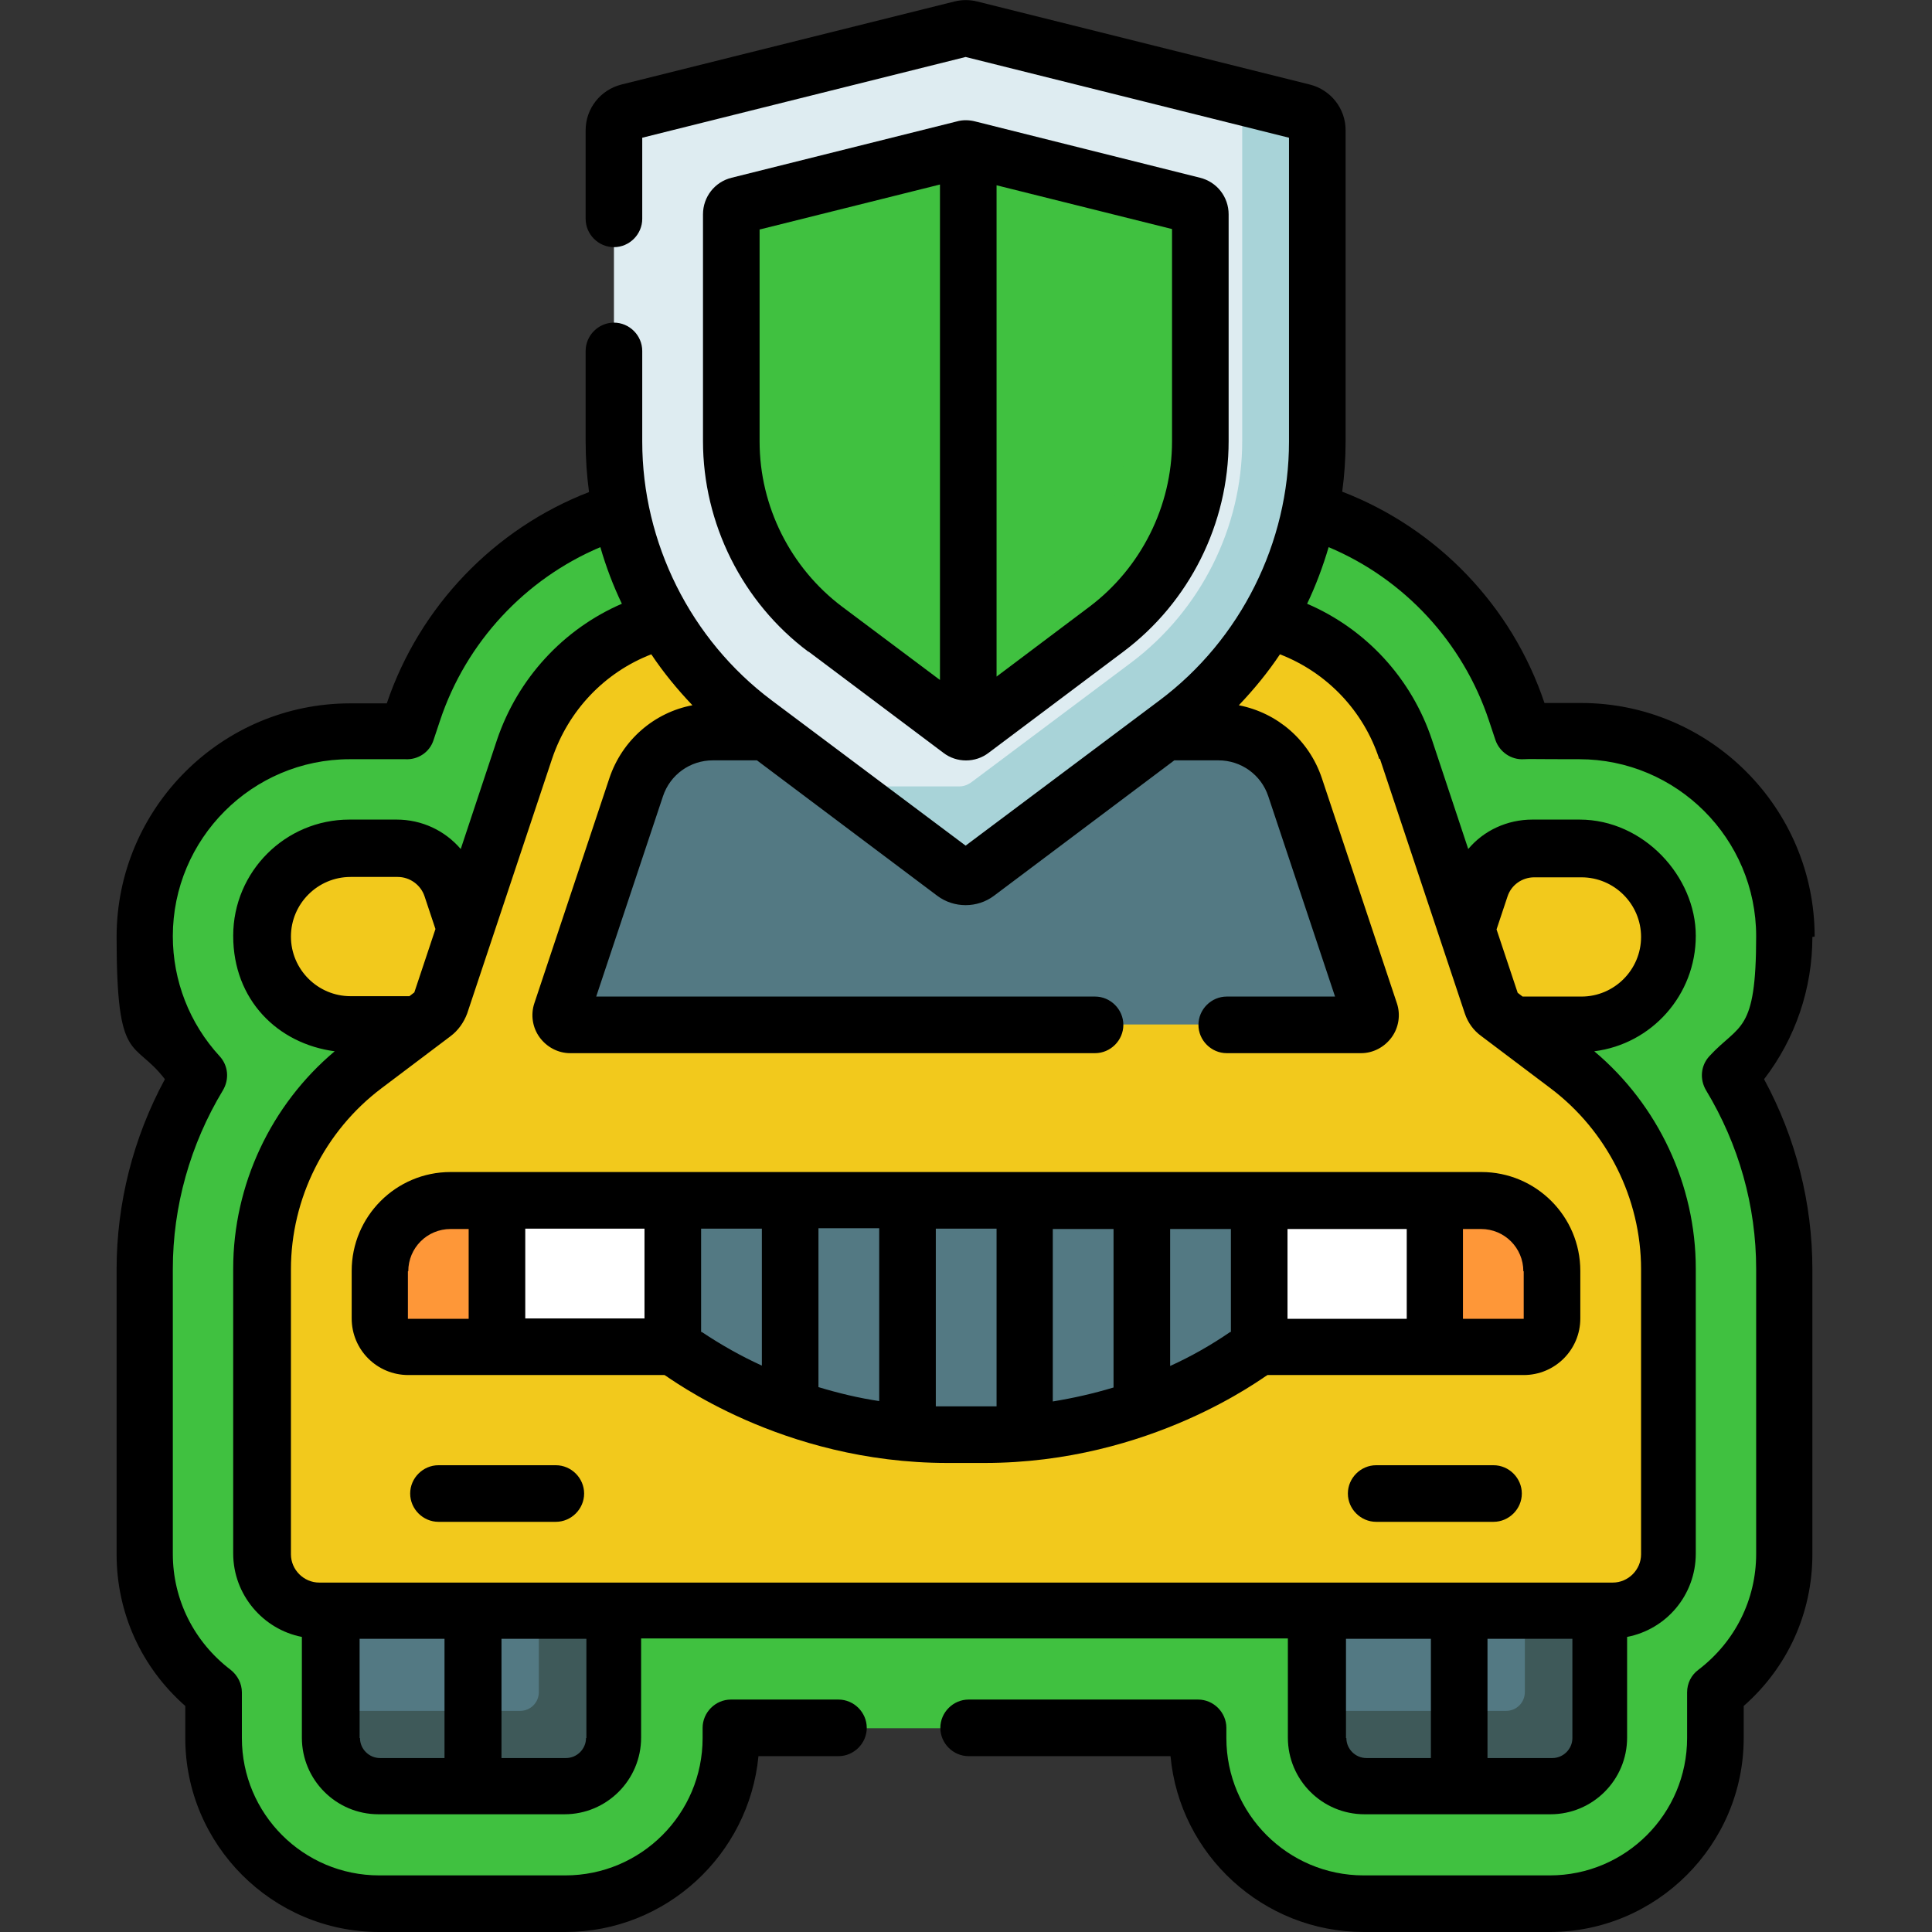 <?xml version="1.0" encoding="UTF-8"?>
<svg id="Capa_1" xmlns="http://www.w3.org/2000/svg" version="1.1" viewBox="0 0 512 512">
  <rect x="0" y="0" width="512" height="512" fill="#333333" stroke="none"/>
  <!-- Generator: Adobe Illustrator 29.4.0, SVG Export Plug-In . SVG Version: 2.1.0 Build 152)  -->
  <defs>
    <style>
      .st0 {
        fill: #40c140;
      }

      .st1 {
        fill: #3e5959;
      }

      .st2 {
        fill: #fe9738;
      }

      .st3 {
        fill: #537983;
      }

      .st4 {
        fill: #a8d3d8;
      }

      .st5 {
        fill: #fff;
      }

      .st6 {
        fill: #deecf1;
      }

      .st7 {
        fill: #f2c91c;
      }
    </style>
  </defs>
  <path class="st0" d="M473.4,248.2c0-30-24.4-54.4-54.4-54.4h-12.5c-.9,0-1.8,0-2.6,0l-1.7-5.1c-11.4-34.2-43.2-57.1-79.3-57.1h-134c-36,0-67.9,23-79.3,57.1l-1.7,5.1c-.9,0-1.8,0-2.6,0h-12.5c-30,0-54.4,24.4-54.4,54.4s5.5,27.2,14.4,36.9c-9.3,15.3-14.4,33-14.4,51.3v75.5c0,14.9,7.2,28.3,18.2,36.7v12.1c0,24.2,19.7,43.9,43.9,43.9h49.3c24.2,0,43.9-19.7,43.9-43.9v-2.7h124.2v2.7c0,24.2,19.7,43.9,43.9,43.9h49.3c24.2,0,43.9-19.7,43.9-43.9v-12.1c11.1-8.4,18.2-21.7,18.2-36.7v-75.5c0-18.2-5.1-36-14.4-51.3,9-9.7,14.4-22.6,14.4-36.9Z"/>
  <path class="st7" d="M131.8,271.5h-38.8c-12.9,0-23.3-10.4-23.3-23.3h0c0-12.9,10.4-23.3,23.3-23.3h12.5c6.5,0,12.2,4.1,14.2,10.3l12.1,36.3Z"/>
  <path class="st7" d="M380.2,271.5h38.8c12.9,0,23.3-10.4,23.3-23.3h0c0-12.9-10.4-23.3-23.3-23.3h-12.5c-6.5,0-12.2,4.1-14.2,10.3l-12.1,36.3Z"/>
  <polygon class="st3" points="155 464.4 142.8 426.8 87.8 426.8 87.8 453.4 155 464.4"/>
  <path class="st1" d="M142.8,426.8v21.6c0,2.8-2.2,5-5,5h-50v7.2c0,7.1,5.7,12.8,12.8,12.8h49.3c7.1,0,12.8-5.7,12.8-12.8v-33.8h-20Z"/>
  <polygon class="st3" points="416.4 464.4 404.1 426.8 349.2 426.8 349.2 453.4 416.4 464.4"/>
  <path class="st1" d="M404.1,426.8v21.6c0,2.8-2.2,5-5,5h-50v7.2c0,7.1,5.7,12.8,12.8,12.8h49.3c7.1,0,12.8-5.7,12.8-12.8v-33.8h-20Z"/>
  <path class="st7" d="M429.5,413.8l2.9-76.3c0-14.9-4.7-32.2-16.6-41.2l-20-11.6c-4.1-3.1-7.5-11.5-9.1-16.4l-45.9-102.5c-5.6-2-11.6-3.1-17.8-3.1h-134c-22.6,0-42.7,14.5-49.8,35.9l-22.5,67.5c-.3,1-.9,1.8-1.7,2.4l-18.3,13.8c-17,12.7-27,32.8-27,54v70.5l339.4,7.5c2.8,0,20.4,2.3,20.4-.5Z"/>
  <path class="st7" d="M415.4,282.3l-18.3-13.8c-.8-.6-1.4-1.5-1.7-2.4l-22.5-67.5c-5.2-15.6-17.2-27.4-32-32.8l35.5,106.6c1.6,4.9,4.6,9,8.7,12.1l18.3,13.8c11.9,8.9,19,23.1,19,38v65.5c0,2.8-2.2,5-5,5H69.6v5c0,8.3,6.7,15,15,15h342.8c8.3,0,15-6.7,15-15v-75.5c0-21.2-10-41.3-27-54Z"/>
  <path class="st3" d="M178.3,318.1v38.8l3.5,2.3c20.5,13.7,44.6,21,69.3,21h9.8c24.6,0,48.7-7.3,69.3-21l3.5-2.3v-38.8h-155.3Z"/>
  <rect class="st5" x="333.7" y="318.1" width="46.6" height="38.8"/>
  <path class="st2" d="M392.6,318.1c10.4,0,18.8,8.4,18.8,18.8v12.6c0,4.1-3.4,7.5-7.5,7.5h-23.6v-38.8h12.3Z"/>
  <rect class="st5" x="131.7" y="318.1" width="46.6" height="38.8"/>
  <path class="st2" d="M119.4,318.1c-10.4,0-18.8,8.4-18.8,18.8v12.6c0,4.1,3.4,7.5,7.5,7.5h23.6v-38.8h-12.3Z"/>
  <path class="st3" d="M343.3,208.5c-2.9-8.8-11.1-14.7-20.3-14.7h-134c-9.2,0-17.4,5.9-20.3,14.7l-19.9,59.7c-.5,1.6.7,3.3,2.4,3.3h209.7c1.7,0,2.9-1.7,2.4-3.3l-19.9-59.7Z"/>
  <path class="st6" d="M262.6,216.3l36-24.2c18.3-13.8,43.1-47.2,43.1-70.1l-12.6-96.3-72-18c-.8-.2-1.6-.2-2.4,0l-88.2,22c-2.2.6-3.8,2.6-3.8,4.9v82.4c0,29.2,13.9,57.1,37.3,74.6l22.5,16.9,31.4,7.9c1.1,0,7.7.6,8.6,0Z"/>
  <path class="st0" d="M290.3,155.4c10.6-7.9,16.6-27.1,16.6-40.3l-8.7-65.2-41.5-10.4c-.4,0-.8,0-1.2,0l-59.6,14.9c-1.1.3-1.9,1.3-1.9,2.4v60.1c0,19.6,9.2,38,24.9,49.8l3.9,2.9,38.5,12.1,29.1-26.4Z"/>
  <path class="st4" d="M345.4,29.7l-16.2-4.1v91.3c0,22.9-11,44.8-29.3,58.6l-42.6,31.9c-.9.6-1.9,1-3,1h-31.7l30.3,22.8c1.8,1.3,4.2,1.3,6,0l52.9-39.7c23.4-17.5,37.3-45.4,37.3-74.6V34.5c0-2.3-1.6-4.3-3.8-4.9Z"/>
  <path class="st0" d="M316.2,54.4l-18.1-4.5v67.1c0,13.2-6.3,25.8-16.9,33.8l-23.9,17.9c-.9.6-1.9,1-3,1h-31.7l31.8,23.9c.9.7,2.1.7,3,0l35.7-26.8c15.7-11.7,24.9-30.2,24.9-49.8v-60.1c0-1.1-.8-2.1-1.9-2.4Z"/>
  <path d="M119.4,310.6c-14.5,0-26.2,11.8-26.2,26.2v12.6c0,8.3,6.7,15,15,15h67.9c1.1.5,30.8,23.3,75,23.3h9.8c44.2,0,73.9-22.8,75-23.3h67.9c8.3,0,15-6.7,15-15v-12.6c0-14.5-11.8-26.2-26.2-26.2H119.4ZM295.1,325.6v42.1c-5.3,1.6-10.6,2.8-16.1,3.7v-45.7h16.1ZM233,325.6v45.7c-5.4-.8-10.8-2.1-16.1-3.7v-42.1h16.1ZM108.2,336.9c0-6.2,5-11.2,11.2-11.2h4.8v23.8h-16.1v-12.6ZM139.2,325.6h31.6v23.8h-31.6v-23.8ZM185.8,352.9v-27.3h16.1v36.3c-5.5-2.5-10.8-5.5-15.9-8.9h-.2ZM248,372.7v-47.1h16.1v47.1h-16.1ZM310.1,362v-36.3h16.1v27.3h-.2c-5.1,3.5-10.4,6.5-15.9,9ZM403.8,336.9v12.6h-16.1v-23.8h4.8c6.2,0,11.2,5,11.2,11.2ZM372.8,349.5h-31.6v-23.8h31.6v23.8Z"/>
  <path d="M147.3,388.3h-31.1c-4.1,0-7.5,3.4-7.5,7.5s3.4,7.5,7.5,7.5h31.1c4.1,0,7.5-3.4,7.5-7.5s-3.4-7.5-7.5-7.5Z"/>
  <path d="M395.8,388.3h-31.1c-4.1,0-7.5,3.4-7.5,7.5s3.4,7.5,7.5,7.5h31.1c4.1,0,7.5-3.4,7.5-7.5s-3.4-7.5-7.5-7.5Z"/>
  <path d="M214.3,172.7l35.7,26.8c3.5,2.7,8.5,2.7,12,0l35.7-26.8c17.5-13.1,27.9-33.9,27.9-55.8v-60.1c0-4.6-3.1-8.6-7.6-9.7l-59.5-14.9c-1.5-.4-3.3-.5-5,0l-59.6,14.9c-4.5,1.1-7.6,5.1-7.6,9.7v60.1c0,21.8,10.4,42.7,27.9,55.8ZM310.6,117c0,17.1-8.2,33.5-21.9,43.8l-24.6,18.5V49.1l46.5,11.6v56.2h0ZM201.4,60.8l47.7-11.9v131.3l-25.9-19.4c-13.7-10.3-21.9-26.6-21.9-43.8v-56.2h0Z"/>
  <path d="M480.9,248.2c0-34.1-27.8-61.9-61.9-61.9h-9.7c-8.6-25.7-28.4-46.3-53.6-56,.6-4.4.9-8.9.9-13.4V34.5c0-5.7-3.9-10.7-9.5-12.1L259,.4c-2-.5-4.1-.5-6.1,0l-88.2,22c-5.6,1.4-9.5,6.4-9.5,12.1v23.5c0,4.1,3.4,7.5,7.5,7.5s7.5-3.4,7.5-7.5v-21.5l85.7-21.4,85.7,21.4v80.5c0,26.8-12.8,52.5-34.3,68.6l-51.4,38.5-51.4-38.5c-21.5-16.1-34.3-41.8-34.3-68.6v-24c0-4.1-3.4-7.5-7.5-7.5s-7.5,3.4-7.5,7.5v24c0,4.5.3,8.9.9,13.4-25.1,9.7-44.9,30.3-53.6,56h-9.7c-34.1,0-61.9,27.8-61.9,61.9s4.5,26.9,12.8,37.7c-8.4,15.5-12.8,32.9-12.8,50.4v75.5c0,15.6,6.6,30,18.2,40.2v8.5c0,28.3,23.1,51.4,51.4,51.4h49.3c26.7,0,48.7-20.5,51.2-46.6h21.2c4.1,0,7.5-3.4,7.5-7.5s-3.4-7.5-7.5-7.5h-28.5c-4.1,0-7.5,3.4-7.5,7.5v2.7c0,20.1-16.3,36.4-36.4,36.4h-49.3c-20.1,0-36.4-16.3-36.4-36.4v-12.1c0-2.3-1.1-4.5-3-6-9.7-7.4-15.3-18.6-15.3-30.7v-75.5c0-16.6,4.6-33,13.3-47.4,1.7-2.9,1.4-6.5-.9-9-8-8.7-12.4-20-12.4-31.8,0-25.8,21-46.9,46.9-46.9,12.4,0,12.8,0,14.7,0,3.4.2,6.5-1.9,7.5-5.1l1.7-5.1c6.9-20.8,22.6-37.6,42.5-46,1.5,5.2,3.4,10.2,5.7,15-15.5,6.7-27.6,19.8-33.1,36.1l-9.6,28.9c-4.2-4.9-10.3-7.8-17-7.8h-12.5c-17,0-30.8,13.8-30.8,30.8s11.8,28.6,26.9,30.6c-16.9,14.2-26.9,35.4-26.9,57.6v75.5c0,10.9,7.9,20.1,18.2,22.1v26.7c0,11.2,9.1,20.3,20.3,20.3h49.3c11.2,0,20.3-9.1,20.3-20.3v-26.3h171.4v26.3c0,11.2,9.1,20.3,20.3,20.3h49.3c11.2,0,20.3-9.1,20.3-20.3v-26.7c10.4-2,18.2-11.1,18.2-22.1v-75.5c0-22.2-10-43.4-26.9-57.6,15.2-1.9,26.9-14.9,26.9-30.6s-13.8-30.8-30.8-30.8h-12.5c-6.7,0-12.9,2.9-17,7.8l-9.6-28.9c-5.4-16.3-17.5-29.4-33.1-36.1,2.3-4.8,4.2-9.9,5.7-15,20,8.4,35.6,25.2,42.5,46l1.7,5.1c1.1,3.2,4.2,5.3,7.5,5.1,1.9-.1,2.2,0,14.7,0,25.8,0,46.9,21,46.9,46.9s-4.4,23.1-12.4,31.8c-2.3,2.5-2.6,6.1-.9,9,8.7,14.4,13.3,30.7,13.3,47.4v75.5c0,12.1-5.6,23.3-15.3,30.7-1.9,1.4-3,3.6-3,6v12.1c0,20.1-16.3,36.4-36.4,36.4h-49.3c-20.1,0-36.4-16.3-36.4-36.4v-2.7c0-4.1-3.4-7.5-7.5-7.5h-60.8c-4.1,0-7.5,3.4-7.5,7.5s3.4,7.5,7.5,7.5h53.5c2.4,26.1,24.5,46.6,51.2,46.6h49.3c28.3,0,51.4-23.1,51.4-51.4v-8.5c11.6-10.2,18.2-24.6,18.2-40.2v-75.5c0-17.6-4.4-34.9-12.8-50.4,8.3-10.8,12.8-24,12.8-37.7ZM77.1,248.2c0-8.7,7.1-15.8,15.8-15.8h12.5c3.2,0,6.1,2.1,7.1,5.1l2.9,8.7-5.6,16.8-1.3,1h-15.6c-8.7,0-15.8-7.1-15.8-15.8ZM95.3,460.6v-26.3h22.5v31.6h-17.1c-2.9,0-5.3-2.4-5.3-5.3ZM155.3,460.6c0,2.9-2.4,5.3-5.3,5.3h-17.1v-31.6h22.5v26.3h0ZM356.7,460.6v-26.3h22.5v31.6h-17.1c-2.9,0-5.3-2.4-5.3-5.3ZM411.3,465.9h-17.1v-31.6h22.5v26.3c0,2.9-2.4,5.3-5.3,5.3ZM399.5,237.6c1-3.1,3.9-5.1,7.1-5.1h12.5c8.7,0,15.8,7.1,15.8,15.8s-7.1,15.8-15.8,15.8h-15.6l-1.3-1-5.6-16.8,2.9-8.7ZM365.7,201.1l22.5,67.5c.8,2.4,2.3,4.5,4.4,6l18.3,13.8c15,11.3,24,29.2,24,48v75.5c0,4.1-3.4,7.5-7.5,7.5H84.6c-4.1,0-7.5-3.4-7.5-7.5v-75.5c0-18.8,9-36.7,24-48l18.3-13.8c2-1.5,3.5-3.6,4.4-6l22.5-67.5c4.3-12.8,13.9-22.9,26.3-27.7,3.2,4.8,6.9,9.3,10.9,13.5-10.1,1.9-18.6,9.2-22,19.3l-19.9,59.7c-1,3-.5,6.4,1.4,9s4.9,4.2,8.1,4.2h139.1c4.1,0,7.5-3.4,7.5-7.5s-3.4-7.5-7.5-7.5h-132.2l17.7-53.1c1.9-5.7,7.2-9.5,13.2-9.5h11.7l47.8,35.9c4.4,3.3,10.6,3.3,15,0l47.8-35.9h11.7c6,0,11.3,3.8,13.2,9.5l17.7,53.1h-28.7c-4.1,0-7.5,3.4-7.5,7.5s3.4,7.5,7.5,7.5h35.6c3.2,0,6.2-1.6,8.1-4.2s2.4-6,1.4-9l-19.9-59.7c-3.4-10.1-11.8-17.3-22-19.3,4-4.2,7.7-8.7,10.9-13.5,12.4,4.8,22.1,14.9,26.3,27.7Z"/>
</svg>